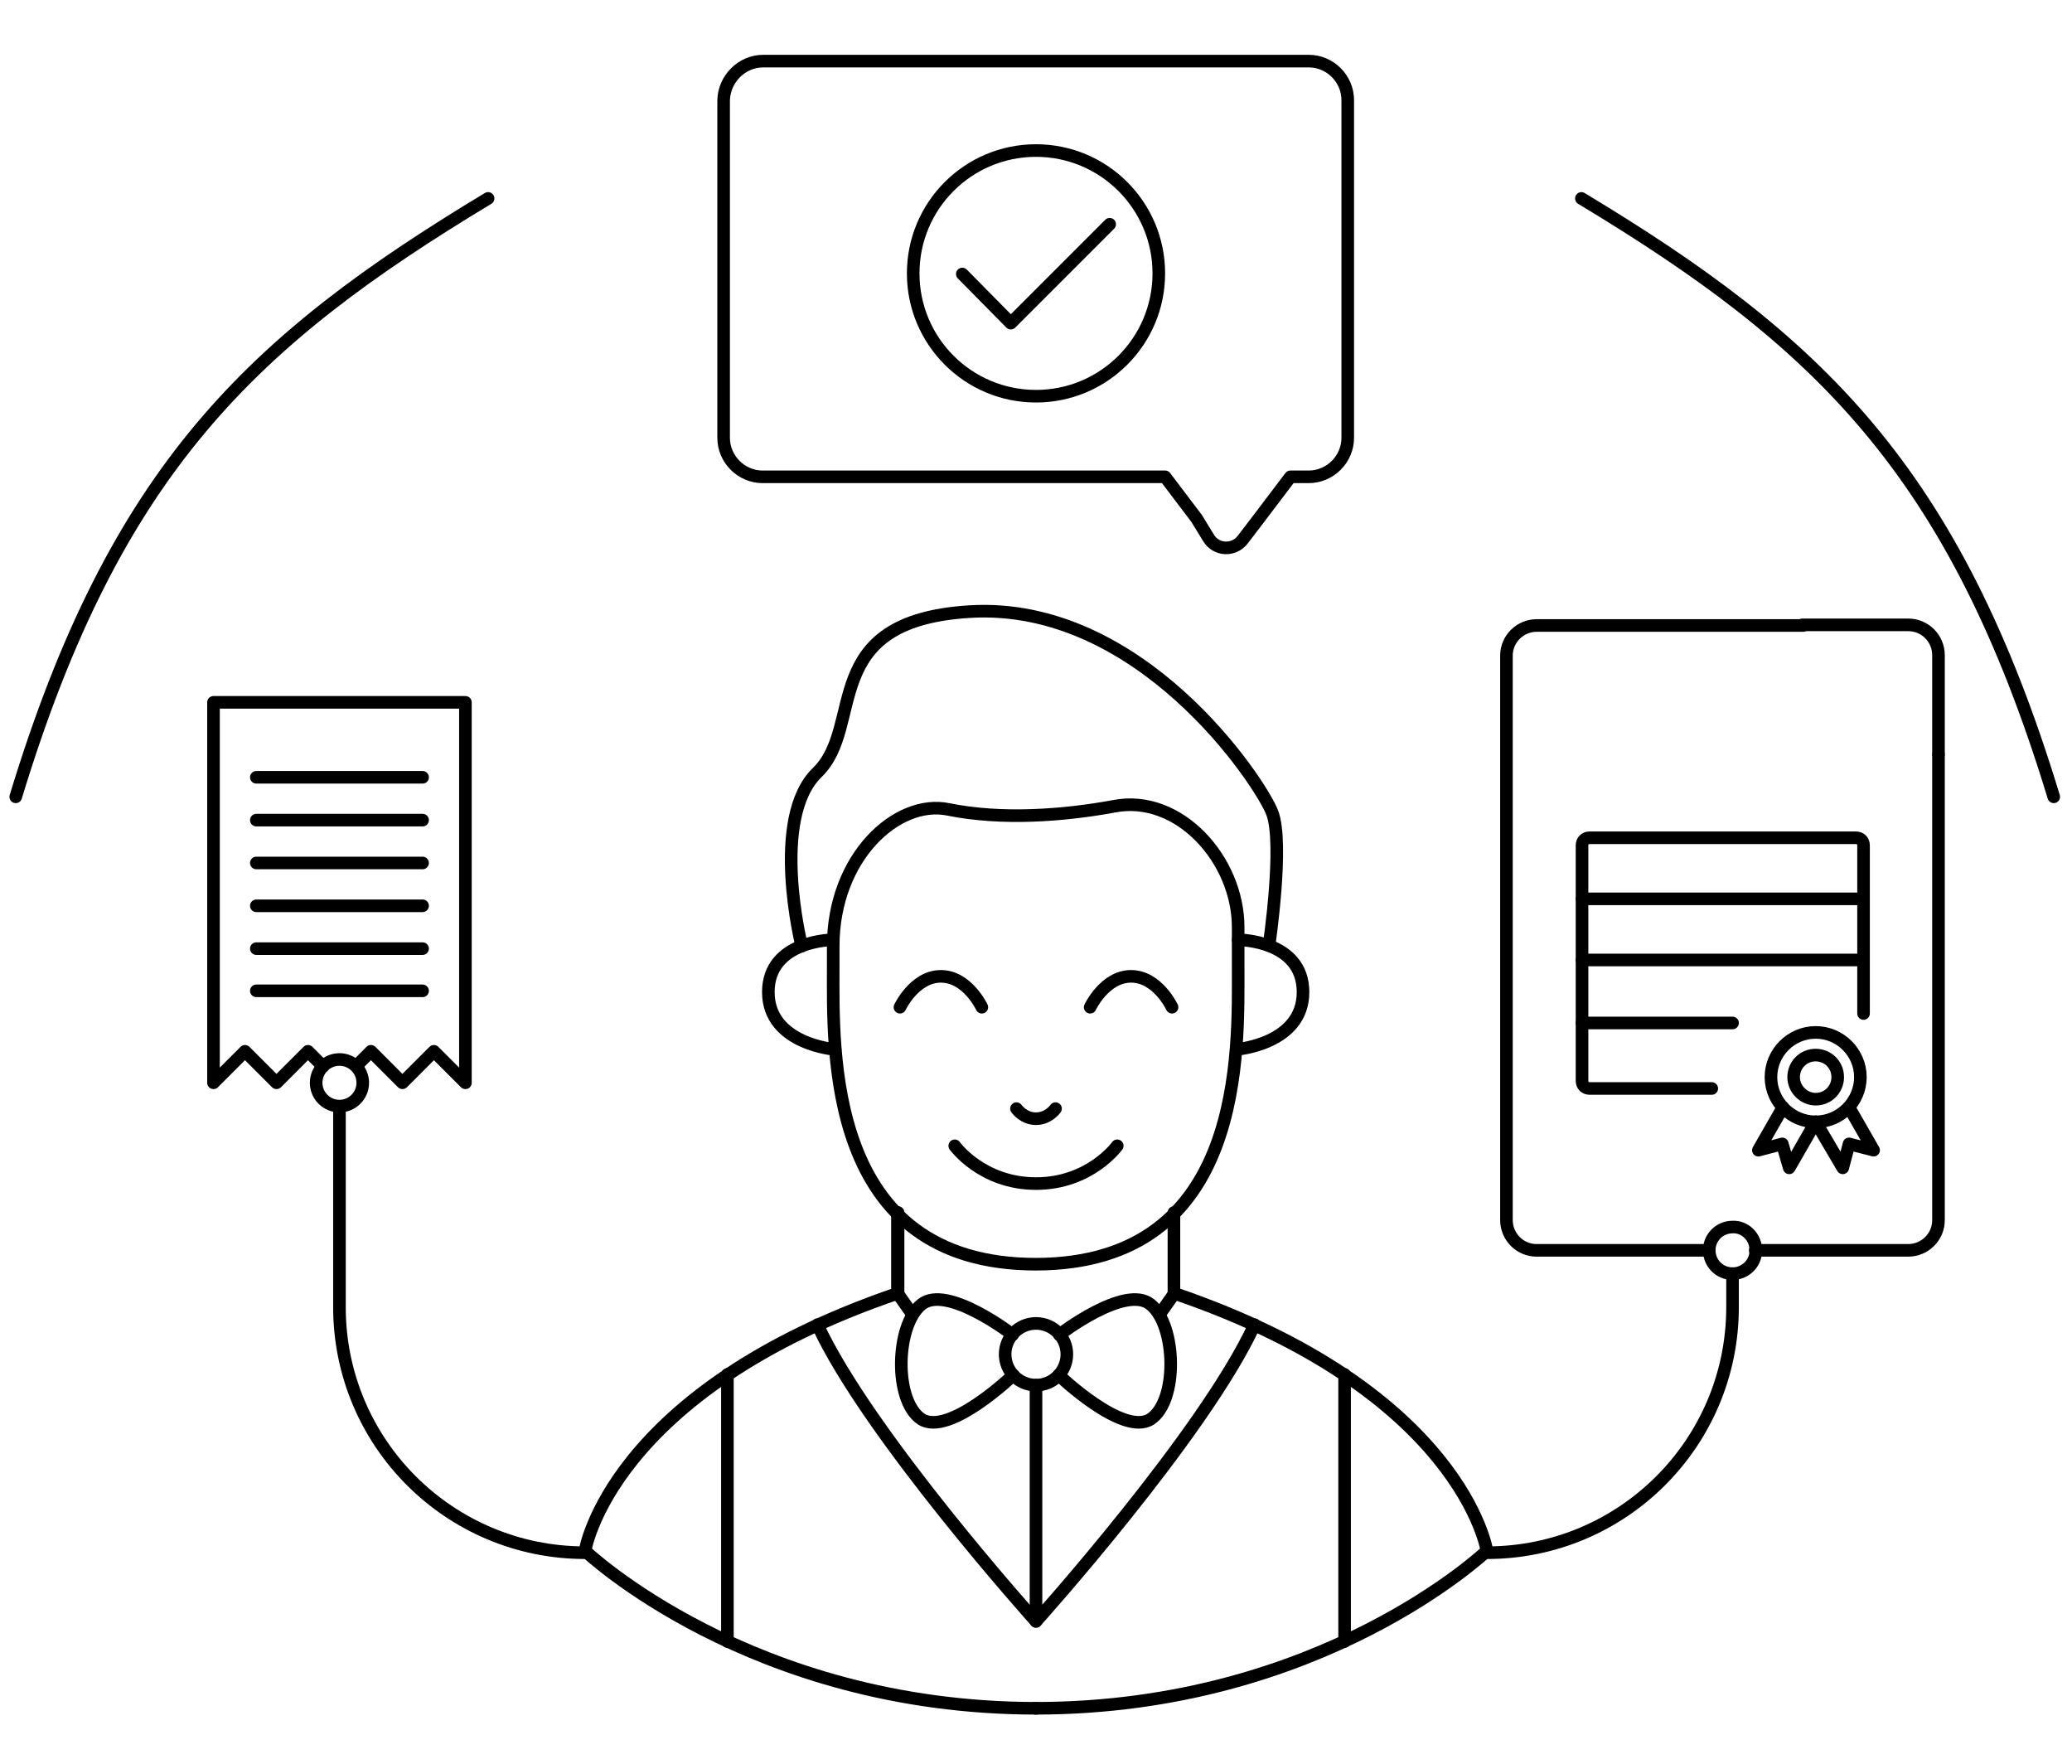 <?xml version="1.0" encoding="utf-8"?>
<!-- Generator: Adobe Illustrator 27.4.1, SVG Export Plug-In . SVG Version: 6.00 Build 0)  -->
<svg version="1.1" id="Слой_1" xmlns="http://www.w3.org/2000/svg" xmlns:xlink="http://www.w3.org/1999/xlink" x="0px" y="0px"
	 viewBox="0 0 329 280" style="enable-background:new 0 0 329 280;" xml:space="preserve">
<style type="text/css">
	.st0{fill:none;stroke:#000000;stroke-width:2;stroke-linecap:round;stroke-linejoin:round;stroke-miterlimit:10;}
</style>
<g id="Слой_2_00000132082539827132724900000005725909816501916850_">
	<g>
		<path class="st0" d="M2.5,126.5c15.8-52,37.5-72.4,75-95"/>
		<path class="st0" d="M326.1,126.5c-15.8-52-37.5-72.4-75-95"/>
	</g>
</g>
<g>
	<g>
		<g>
			<g>
				<g>
					<path class="st0" d="M120.3,213.9"/>
					<path class="st0" d="M155.9,159.9c0,0-2.3-4.9-6.5-4.9c-4.2,0-6.5,4.9-6.5,4.9"/>
					<path class="st0" d="M173.1,159.9c0,0,2.3-4.9,6.5-4.9c4.2,0,6.5,4.9,6.5,4.9"/>
					<path class="st0" d="M161.4,176c0,0,1.1,1.6,3.1,1.6s3.1-1.6,3.1-1.6"/>
					<path class="st0" d="M196.6,147.2v6.1c0,13.4,1.3,47.4-32.2,47.4h0.1c-33.5,0-32.2-34-32.2-47.4l0-3.1
						c0-14.2,10.2-23.4,18.3-21.7c8.4,1.7,18.2,1,26.3-0.5C187.2,126,196.6,136.5,196.6,147.2z"/>
					<path class="st0" d="M186.4,205.3c45.8,15.6,49.7,40.9,49.7,40.9s-26.2,25-71.7,25h0.1"/>
					<path class="st0" d="M208.7,213.9"/>
				</g>
				<path class="st0" d="M177.4,181.9c0,0-4.3,6-12.9,6s-12.9-6-12.9-6"/>
				<path class="st0" d="M132.3,149.2c0,0-10.3,0-10.3,8.3c0,8.3,10.6,9.1,10.6,9.1"/>
				<path class="st0" d="M196.6,149.2c0,0,10.3,0,10.3,8.3c0,8.3-10.6,9.1-10.6,9.1"/>
			</g>
			<path class="st0" d="M201.5,150.1c0,0,2.4-16.2,0.5-21.1s-20.9-33.6-48.1-31.9c-24.2,1.5-16.5,18.1-24.1,25.5
				c-7.6,7.3-2.5,27.6-2.5,27.6"/>
			<polyline class="st0" points="142.5,205.3 142.5,198.6 142.5,192.5 			"/>
			<polyline class="st0" points="186.4,192.5 186.4,198.6 186.4,205.3 			"/>
		</g>
		<path class="st0" d="M168.2,211.9c0,0,10.5-8.1,14.5-4.8c4.1,3.3,4.4,15.3,0,18.2c-4.4,2.8-14.6-7-14.6-7"/>
		<circle class="st0" cx="164.5" cy="215" r="4.9"/>
		<path class="st0" d="M164.5,219.9v37.5c0,0,26.7-29.7,34.7-47.1"/>
		<line class="st0" x1="213.5" y1="260.6" x2="213.5" y2="218.2"/>
		<g>
			<g>
				<g>
					<path class="st0" d="M208.7,213.9"/>
					<path class="st0" d="M142.6,205.3c-45.8,15.6-49.7,40.9-49.7,40.9s26.2,25,71.7,25h-0.1"/>
					<path class="st0" d="M120.3,213.9"/>
				</g>
			</g>
			<polyline class="st0" points="142.6,192.5 142.6,198.6 142.6,205.3 			"/>
		</g>
		<path class="st0" d="M160.8,211.9c0,0-10.5-8.1-14.5-4.8c-4.1,3.3-4.4,15.3,0,18.2c4.4,2.8,14.6-7,14.6-7"/>
		<path class="st0" d="M164.5,257.4c0,0-26.7-29.7-34.7-47.1"/>
		<line class="st0" x1="115.5" y1="260.6" x2="115.5" y2="218.2"/>
		<line class="st0" x1="144.9" y1="208.7" x2="142.5" y2="205.3"/>
		<line class="st0" x1="184.1" y1="208.7" x2="186.5" y2="205.3"/>
	</g>
</g>
<path class="st0" d="M236.1,246.5L236.1,246.5c21.5,0,39-17.4,39-39v-5.3"/>
<path class="st0" d="M278.8,198.5c0,2.1-1.7,3.7-3.7,3.7c-2.1,0-3.7-1.7-3.7-3.7c0-2.1,1.7-3.7,3.7-3.7
	C277.1,194.7,278.8,196.4,278.8,198.5z"/>
<path class="st0" d="M92.9,246.5L92.9,246.5c-21.5,0-39-17.4-39-39v-31.8"/>
<circle class="st0" cx="53.9" cy="171.9" r="3.7"/>
<g>
	<polyline class="st0" points="56.6,169.2 58.9,166.9 63.9,171.9 68.9,166.9 73.9,171.9 73.9,111.5 33.9,111.5 33.9,171.9 
		38.9,166.9 43.9,171.9 48.9,166.9 51.3,169.3 	"/>
	<line class="st0" x1="40.7" y1="123.4" x2="67.1" y2="123.4"/>
	<line class="st0" x1="40.7" y1="130.2" x2="67.1" y2="130.2"/>
	<line class="st0" x1="40.7" y1="137" x2="67.1" y2="137"/>
	<line class="st0" x1="40.7" y1="143.8" x2="67.1" y2="143.8"/>
	<line class="st0" x1="40.7" y1="150.6" x2="67.1" y2="150.6"/>
	<line class="st0" x1="40.7" y1="157.3" x2="67.1" y2="157.3"/>
</g>
<g>
	<g>
		<circle class="st0" cx="164.5" cy="43.4" r="19.5"/>
		<g>
			<polyline class="st0" points="152.8,43.5 160.5,51.3 176.2,35.6 			"/>
		</g>
	</g>
	<g>
		<g>
			<g>
				<path class="st0" d="M121.2,9.7h86.6c3.4,0,6.2,2.8,6.2,6.2v53.6c0,3.4-2.8,6.2-6.2,6.2h-2.9l-5,6.6l-2.6,3.4
					c-1.4,1.8-4.2,1.7-5.4-0.3l-1.9-3.1l-5-6.6h-63.9c-3.4,0-6.2-2.8-6.2-6.2V15.9C115,12.5,117.8,9.7,121.2,9.7z"/>
			</g>
		</g>
	</g>
</g>
<g>
	<g>
		<path class="st0" d="M271.3,198.5H244l0,0c-2.7,0-4.8-2.2-4.8-4.8l0,0v-89.6l0,0c0-2.7,2.2-4.8,4.8-4.8h42.3"/>
		<path class="st0" d="M307.8,119.8v73.9l0,0c0,2.7-2.2,4.8-4.8,4.8h-3.6h-20.7"/>
		<path class="st0" d="M295.3,142.7h-44.1 M275.1,162.4h-23.9"/>
		<path class="st0" d="M295.9,160.9v-26.7c0-0.7-0.5-1.2-1.2-1.2h-42.3c-0.7,0-1.2,0.5-1.2,1.2v37.4c0,0.7,0.5,1.2,1.2,1.2h19.4"/>
		<line class="st0" x1="295.3" y1="152.4" x2="251.2" y2="152.4"/>
		<g>
			<g>
				<path class="st0" d="M288.3,178.1c3.9,0,7.1-3.2,7.1-7.1s-3.2-7.1-7.1-7.1c-3.9,0-7.1,3.2-7.1,7.1S284.4,178.1,288.3,178.1
					L288.3,178.1z"/>
				<path class="st0" d="M288.3,174.5c2,0,3.5-1.6,3.5-3.5c0-2-1.6-3.5-3.5-3.5c-2,0-3.5,1.6-3.5,3.5
					C284.8,172.9,286.4,174.5,288.3,174.5L288.3,174.5z"/>
			</g>
			<polyline class="st0" points="293.6,175.8 297.5,182.6 293.6,181.6 292.6,185.4 288.3,178.1 			"/>
			<polyline class="st0" points="288.3,178.1 284.1,185.4 283,181.6 279.2,182.6 283.1,175.8 			"/>
		</g>
	</g>
	<path class="st0" d="M286.2,99.2H303l0,0c2.7,0,4.8,2.2,4.8,4.8l0,0v15.7"/>
</g>
</svg>
